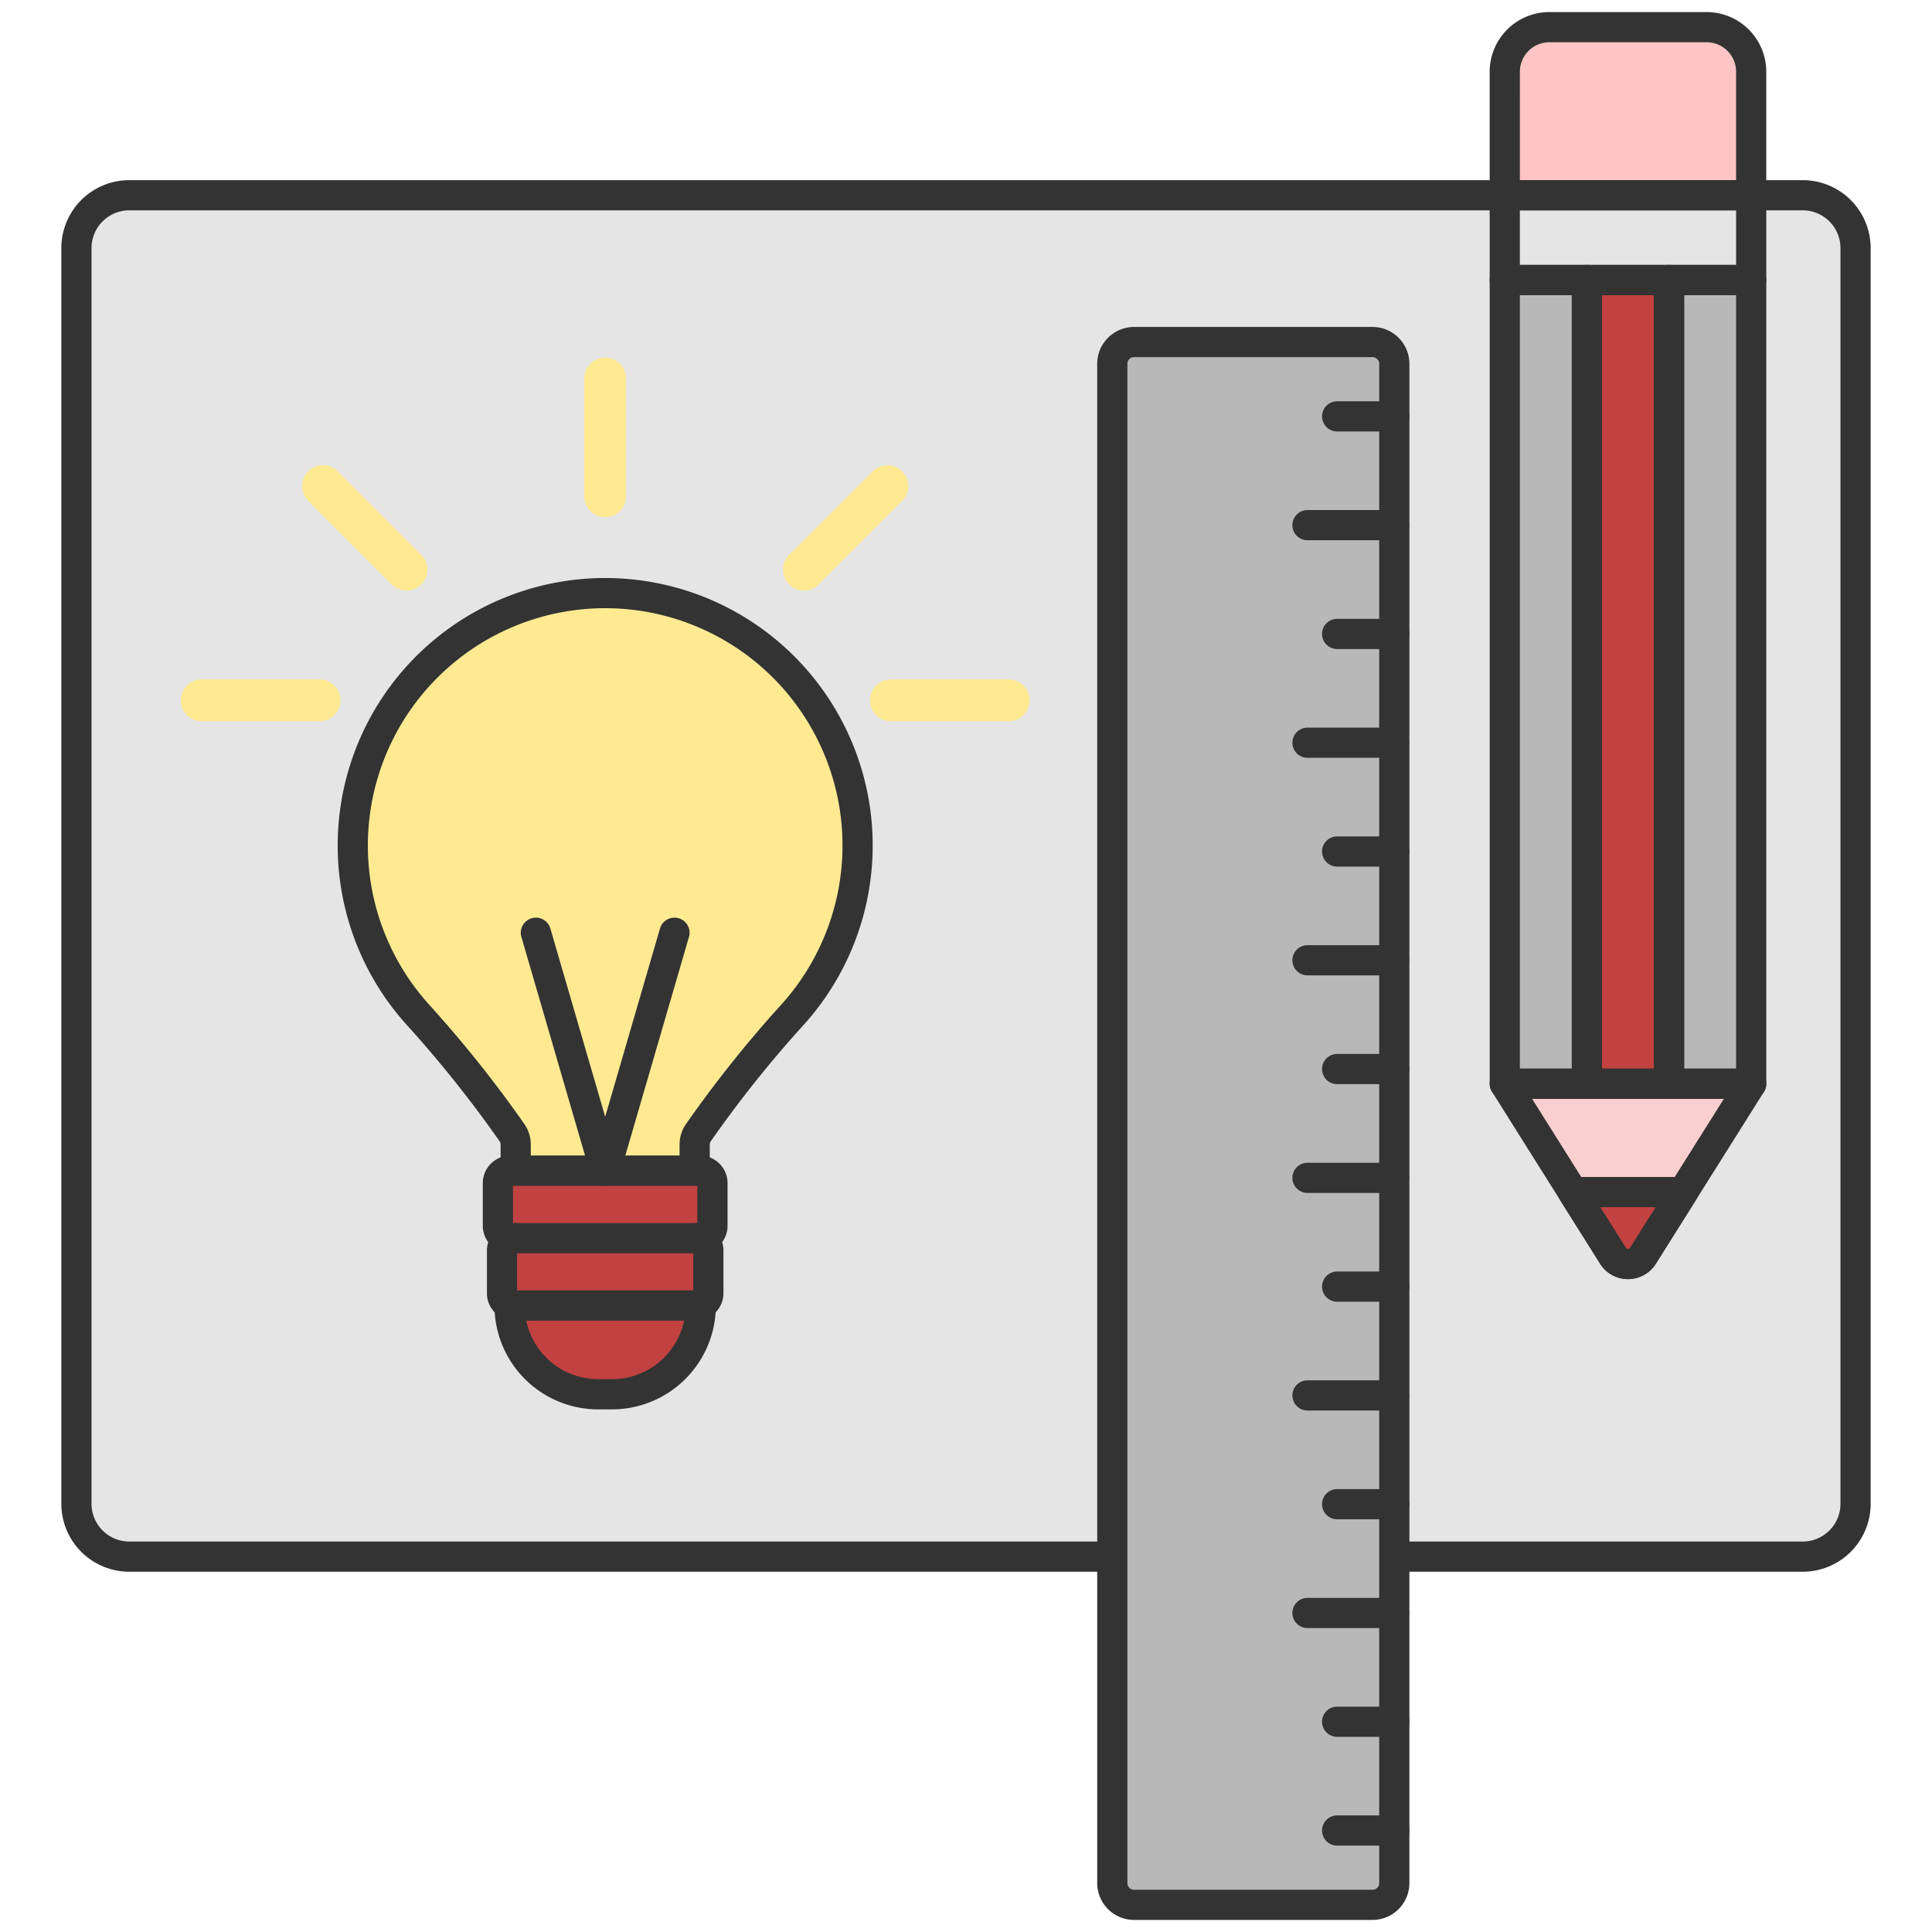 <svg xmlns="http://www.w3.org/2000/svg" viewBox="0 0 256 256"><title>85 Sewing Icons _ Expanded</title><rect x="10.128" y="25.87" width="235.743" height="180.393" rx="7" ry="7" fill="#e5e5e5"/><path d="M238.872,208.263H17.128a9.01,9.01,0,0,1-9-9V32.87a9.01,9.01,0,0,1,9-9H238.872a9.01,9.01,0,0,1,9,9V199.263A9.01,9.01,0,0,1,238.872,208.263ZM17.128,27.87a5.006,5.006,0,0,0-5,5V199.263a5.006,5.006,0,0,0,5,5H238.872a5.006,5.006,0,0,0,5-5V32.87a5.006,5.006,0,0,0-5-5Z" fill="#333333"/><rect x="199.39" y="37.095" width="10.884" height="106.504" fill="#b8b8b8"/><rect x="221.158" y="37.095" width="10.884" height="106.504" fill="#b8b8b8"/><path d="M232.041,143.6H199.39l14.327,22.786a2.361,2.361,0,0,0,4,0Z" fill="#f9cfcf"/><rect x="210.274" y="37.095" width="10.884" height="106.504" fill="#c24141"/><path d="M205.291,3.6h20.85a5.9,5.9,0,0,1,5.9,5.9V25.87a0,0,0,0,1,0,0H199.39a0,0,0,0,1,0,0V9.5a5.9,5.9,0,0,1,5.9-5.9Z" fill="#ffc5c5"/><rect x="199.39" y="25.87" width="32.652" height="11.225" fill="#e5e5e5"/><path d="M208.418,157.958l5.3,8.427a2.361,2.361,0,0,0,4,0l5.3-8.427Z" fill="#c24141"/><path d="M210.273,145.6H199.39a2,2,0,0,1-2-2V37.1a2,2,0,0,1,2-2h10.883a2,2,0,0,1,2,2V143.6A2,2,0,0,1,210.273,145.6Zm-8.883-4h6.883V39.1H201.39Z" fill="#333333"/><path d="M232.042,145.6H221.158a2,2,0,0,1-2-2V37.1a2,2,0,0,1,2-2h10.884a2,2,0,0,1,2,2V143.6A2,2,0,0,1,232.042,145.6Zm-8.884-4h6.884V39.1h-6.884Z" fill="#333333"/><path d="M215.716,169.489a4.34,4.34,0,0,1-3.692-2.039L197.7,144.664a2,2,0,0,1,1.693-3.065h32.652a2,2,0,0,1,1.692,3.065L219.407,167.45A4.337,4.337,0,0,1,215.716,169.489ZM203.01,145.6l12.4,19.722a.363.363,0,0,0,.611,0l12.4-19.721Z" fill="#333333"/><path d="M221.158,145.6H210.273a2,2,0,0,1-2-2V37.1a2,2,0,0,1,2-2h10.885a2,2,0,0,1,2,2V143.6A2,2,0,0,1,221.158,145.6Zm-8.885-4h6.885V39.1h-6.885Z" fill="#333333"/><path d="M232.042,27.87H199.39a2,2,0,0,1-2-2V9.5a7.909,7.909,0,0,1,7.9-7.9h20.85a7.91,7.91,0,0,1,7.9,7.9V25.87A2,2,0,0,1,232.042,27.87Zm-30.652-4h28.652V9.5a3.905,3.905,0,0,0-3.9-3.9h-20.85a3.905,3.905,0,0,0-3.9,3.9Z" fill="#333333"/><path d="M232.042,39.1H199.39a2,2,0,0,1-2-2V25.87a2,2,0,0,1,2-2h32.652a2,2,0,0,1,2,2V37.1A2,2,0,0,1,232.042,39.1Zm-30.652-4h28.652V27.87H201.39Z" fill="#333333"/><path d="M215.716,169.489a4.34,4.34,0,0,1-3.692-2.039l-5.3-8.428a2,2,0,0,1,1.693-3.064h14.6a2,2,0,0,1,1.693,3.064l-5.3,8.428A4.337,4.337,0,0,1,215.716,169.489Zm-3.677-9.531,3.371,5.363a.363.363,0,0,0,.611,0l3.372-5.362Z" fill="#333333"/><rect x="62.526" y="130.183" width="207.081" height="37.361" rx="2.883" ry="2.883" transform="translate(314.929 -17.203) rotate(90)" fill="#b8b8b8"/><path d="M184.747,57.172h-7.568a2,2,0,0,1,0-4h7.568a2,2,0,0,1,0,4Z" fill="#333333"/><path d="M184.716,71.586H173.25a2,2,0,0,1,0-4h11.466a2,2,0,0,1,0,4Z" fill="#333333"/><path d="M184.747,86h-7.568a2,2,0,1,1,0-4h7.568a2,2,0,0,1,0,4Z" fill="#333333"/><path d="M184.716,100.414H173.25a2,2,0,0,1,0-4h11.466a2,2,0,0,1,0,4Z" fill="#333333"/><path d="M184.747,114.828h-7.568a2,2,0,0,1,0-4h7.568a2,2,0,0,1,0,4Z" fill="#333333"/><path d="M184.716,129.242H173.25a2,2,0,0,1,0-4h11.466a2,2,0,1,1,0,4Z" fill="#333333"/><path d="M184.747,143.656h-7.568a2,2,0,0,1,0-4h7.568a2,2,0,0,1,0,4Z" fill="#333333"/><path d="M184.716,158.07H173.25a2,2,0,0,1,0-4h11.466a2,2,0,0,1,0,4Z" fill="#333333"/><path d="M184.747,172.484h-7.568a2,2,0,0,1,0-4h7.568a2,2,0,0,1,0,4Z" fill="#333333"/><path d="M184.716,186.9H173.25a2,2,0,0,1,0-4h11.466a2,2,0,0,1,0,4Z" fill="#333333"/><path d="M184.747,201.312h-7.568a2,2,0,1,1,0-4h7.568a2,2,0,0,1,0,4Z" fill="#333333"/><path d="M184.716,215.726H173.25a2,2,0,0,1,0-4h11.466a2,2,0,0,1,0,4Z" fill="#333333"/><path d="M184.747,230.14h-7.568a2,2,0,1,1,0-4h7.568a2,2,0,0,1,0,4Z" fill="#333333"/><path d="M184.747,244.554h-7.568a2,2,0,0,1,0-4h7.568a2,2,0,0,1,0,4Z" fill="#333333"/><path d="M181.864,254.4H150.269a4.888,4.888,0,0,1-4.883-4.882V48.206a4.888,4.888,0,0,1,4.883-4.883h31.6a4.888,4.888,0,0,1,4.883,4.883V249.521A4.888,4.888,0,0,1,181.864,254.4ZM150.269,47.323a.884.884,0,0,0-.883.883V249.521a.884.884,0,0,0,.883.882h31.6a.884.884,0,0,0,.883-.882V48.206a.884.884,0,0,0-.883-.883Z" fill="#333333"/><path d="M67.841,150.083a2.781,2.781,0,0,1,.492,1.581v3.468H92.046v-3.468a2.782,2.782,0,0,1,.493-1.581,159.924,159.924,0,0,1,12.589-15.759,33.446,33.446,0,1,0-49.9-.024,161.3,161.3,0,0,1,12.588,15.751Z" fill="#ffea92"/><path d="M92.046,157.132H68.333a2,2,0,0,1-2-2v-3.468a.776.776,0,0,0-.137-.443l-.018-.027a157.434,157.434,0,0,0-12.439-15.562,35.446,35.446,0,1,1,52.88.025,155.939,155.939,0,0,0-12.434,15.561.782.782,0,0,0-.139.446v3.468A2,2,0,0,1,92.046,157.132Zm-22.559-8.185a4.757,4.757,0,0,1,.846,2.717v1.468H90.046v-1.468a4.766,4.766,0,0,1,.846-2.716,159.734,159.734,0,0,1,12.745-15.958,31.446,31.446,0,1,0-46.914-.022A160.4,160.4,0,0,1,69.487,148.947Z" fill="#333333"/><path d="M92.766,155.133H67.614a1.64,1.64,0,0,0-1.64,1.64v5.65a1.64,1.64,0,0,0,1.64,1.64h.547A1.641,1.641,0,0,0,66.52,165.7v5.65a1.643,1.643,0,0,0,1,1.512v.128A11.756,11.756,0,0,0,79.28,184.75H81.1a11.756,11.756,0,0,0,11.756-11.756v-.128a1.643,1.643,0,0,0,1-1.512V165.7a1.641,1.641,0,0,0-1.641-1.641h.547a1.64,1.64,0,0,0,1.64-1.64v-5.65A1.64,1.64,0,0,0,92.766,155.133Z" fill="#c24141"/><path d="M80.19,68.531a2.77,2.77,0,0,1-2.77-2.77V50.153a2.77,2.77,0,1,1,5.54,0V65.761A2.77,2.77,0,0,1,80.19,68.531Z" fill="#ffea92"/><path d="M53.861,78.252a2.761,2.761,0,0,1-1.959-.811L40.866,66.4a2.77,2.77,0,1,1,3.917-3.917L55.819,73.523a2.77,2.77,0,0,1-1.958,4.729Z" fill="#ffea92"/><path d="M106.519,78.252a2.77,2.77,0,0,1-1.958-4.729L115.6,62.487a2.77,2.77,0,1,1,3.917,3.917L108.478,77.441A2.765,2.765,0,0,1,106.519,78.252Z" fill="#ffea92"/><path d="M133.652,95.564H118.044a2.77,2.77,0,0,1,0-5.54h15.608a2.77,2.77,0,0,1,0,5.54Z" fill="#ffea92"/><path d="M42.336,95.564H26.728a2.77,2.77,0,0,1,0-5.54H42.336a2.77,2.77,0,1,1,0,5.54Z" fill="#ffea92"/><path d="M81.1,186.75H79.28A13.74,13.74,0,0,1,65.554,173.9a3.63,3.63,0,0,1-1.033-2.542V165.7a3.636,3.636,0,0,1,.172-1.11,3.628,3.628,0,0,1-.719-2.171v-5.651a3.643,3.643,0,0,1,3.64-3.639H92.766a3.644,3.644,0,0,1,3.64,3.639v5.651a3.622,3.622,0,0,1-.719,2.171,3.636,3.636,0,0,1,.173,1.11v5.65a3.631,3.631,0,0,1-1.034,2.542A13.773,13.773,0,0,1,81.1,186.75ZM68.521,171.131a2,2,0,0,1,1,1.735v.128a9.745,9.745,0,0,0,9.756,9.756H81.1a9.766,9.766,0,0,0,9.755-9.756v-.128a2,2,0,0,1,1-1.735v-5.1a2,2,0,0,1,.359-3.968h.187v-4.93H67.974v4.93h.187a2,2,0,0,1,.36,3.968Zm24.245-14h0Z" fill="#333333"/><path d="M80.19,157.132a2,2,0,0,1-1.92-1.441l-9.182-31.538a2,2,0,0,1,3.841-1.118l7.261,24.942,7.261-24.942a2,2,0,0,1,3.841,1.118L82.11,155.691A2,2,0,0,1,80.19,157.132Z" fill="#333333"/><path d="M92.219,166.063H68.161a2,2,0,0,1,0-4H92.219a2,2,0,0,1,0,4Z" fill="#333333"/><path d="M92.855,174.994H67.524a2,2,0,0,1,0-4H92.855a2,2,0,0,1,0,4Z" fill="#333333"/></svg>